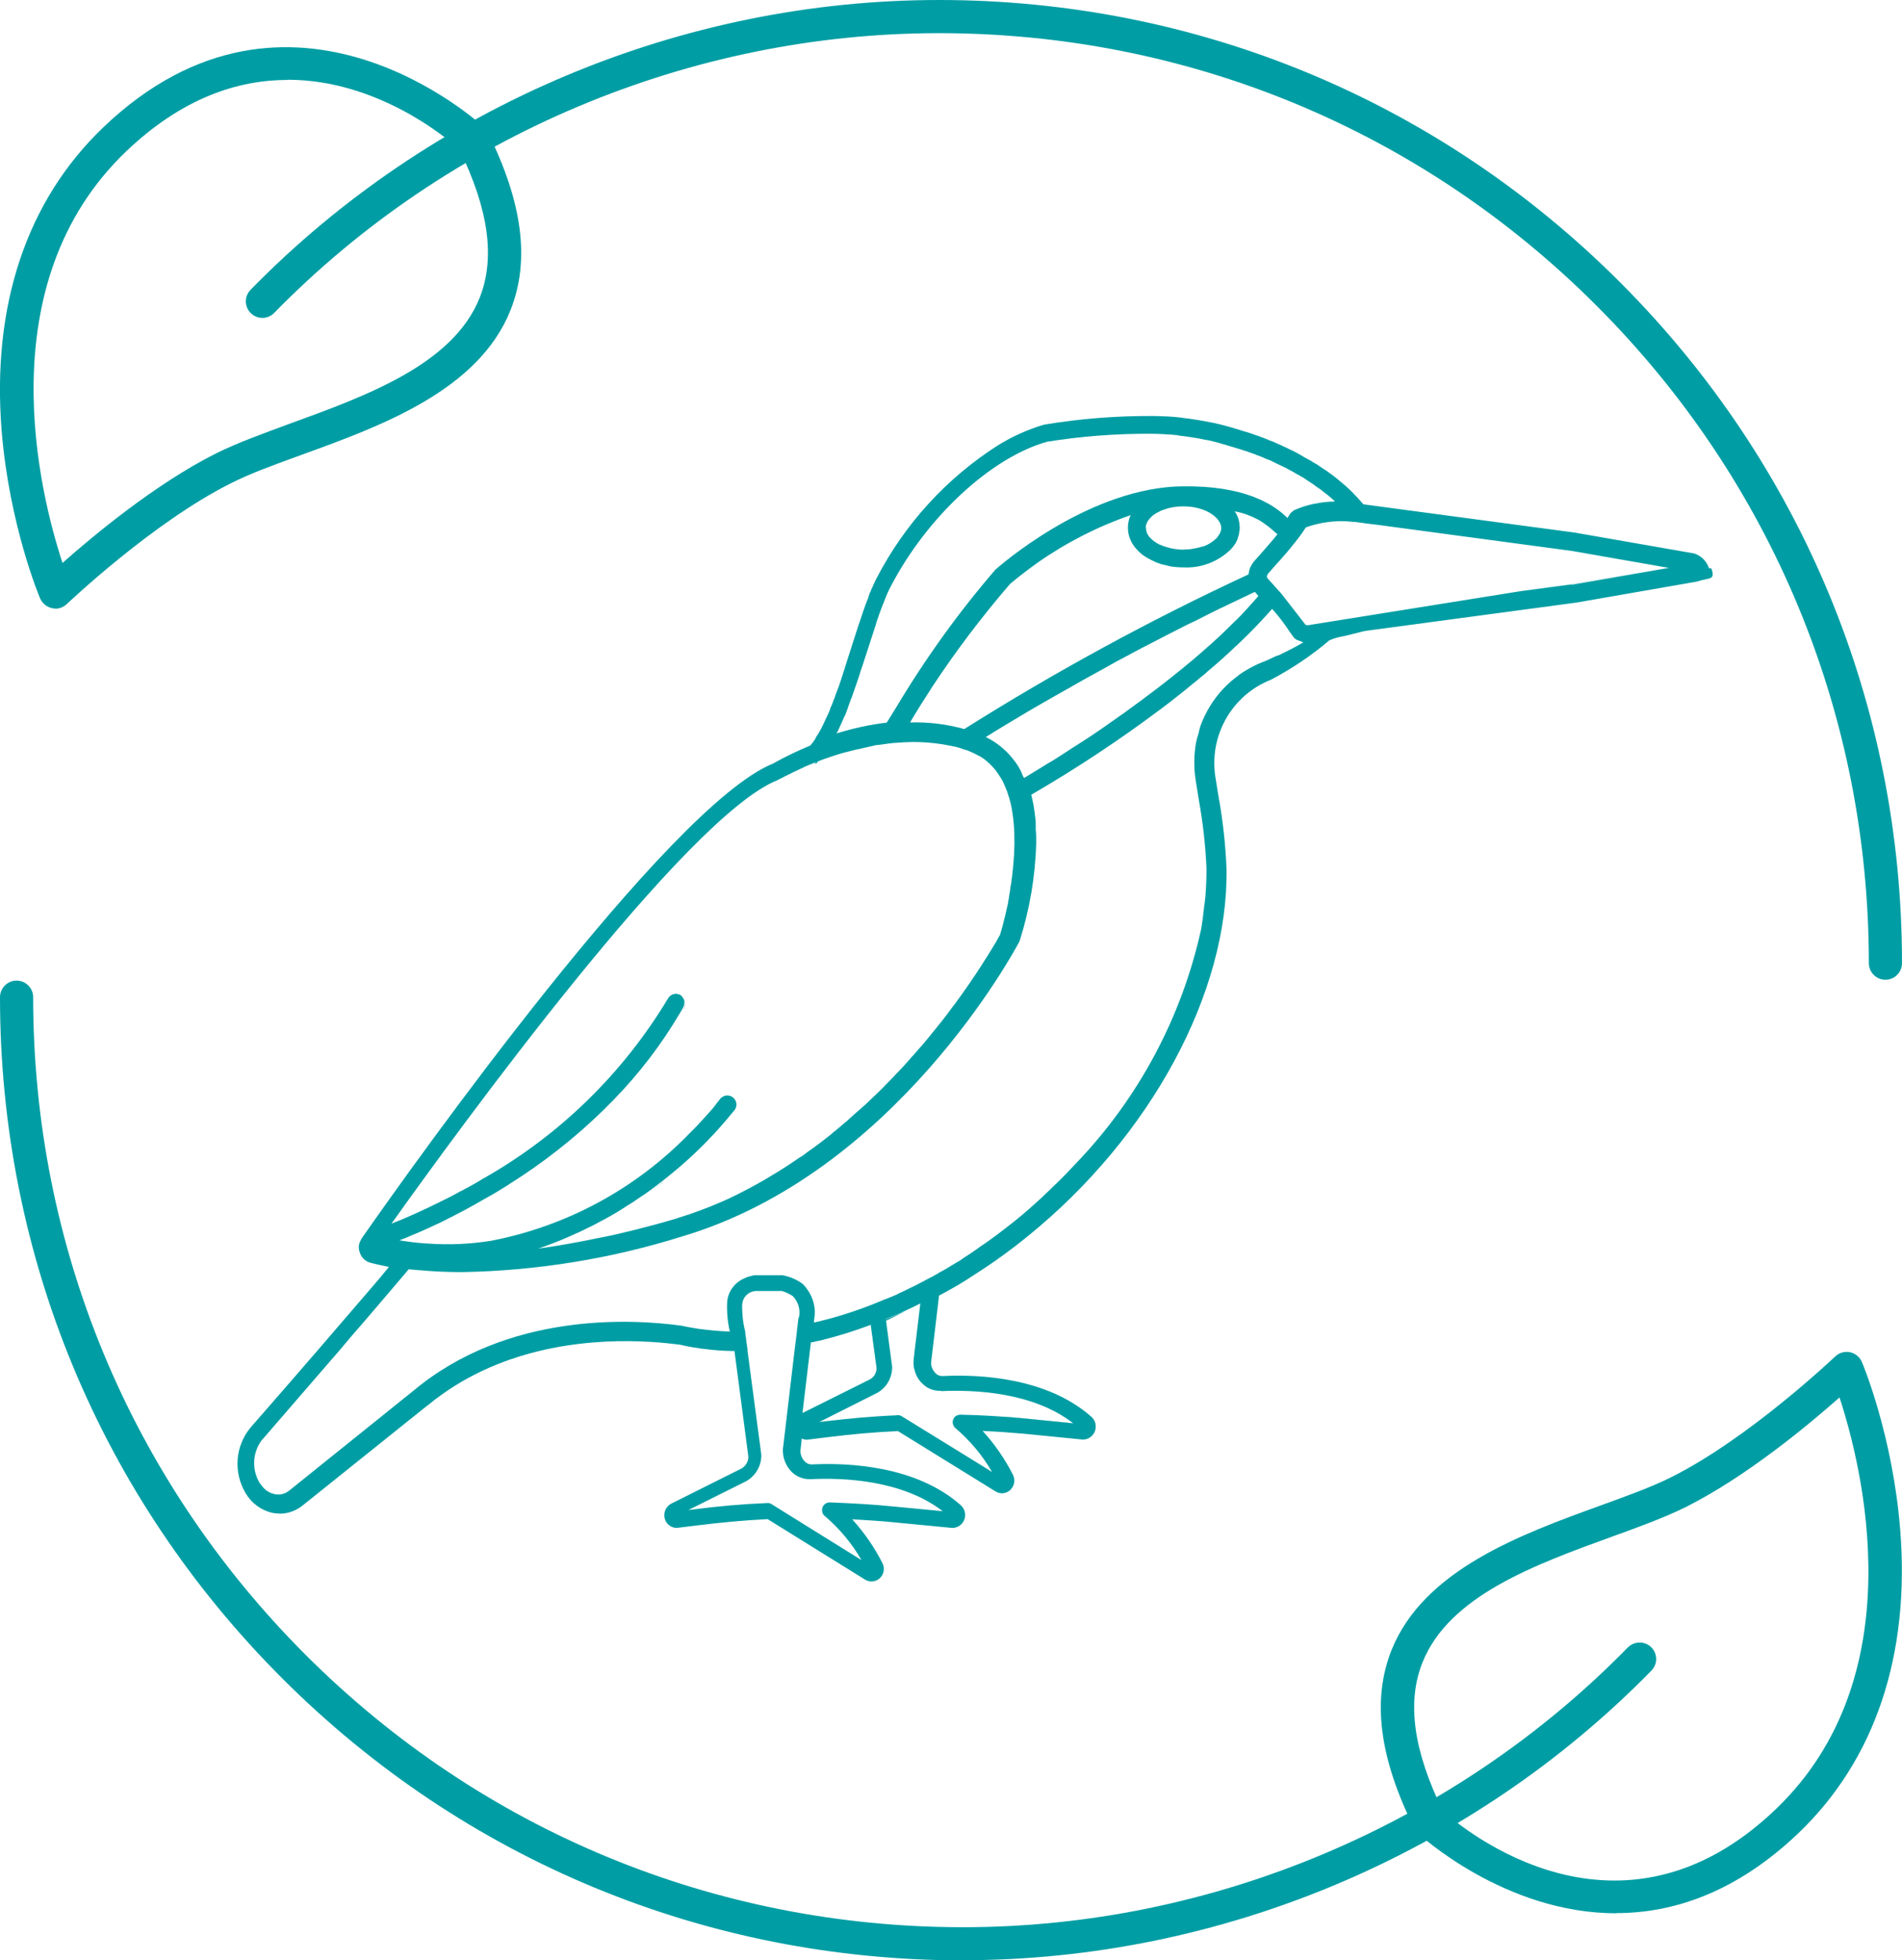 <?xml version="1.0" encoding="UTF-8"?>
<svg xmlns="http://www.w3.org/2000/svg" id="Calque_1" viewBox="0 0 114.72 118.23">
  <defs>
    <style>.cls-1{fill:#009ea4;stroke-width:0px;}</style>
  </defs>
  <g id="Groupe_191">
    <path class="cls-1" d="M113.72,59.09c-.55,0-1-.45-1-1,0-14.98-5.84-29.07-16.43-39.66C85.7,7.83,71.61,2,56.63,2h0c-14.99,0-29.61,6.15-40.09,16.87-.39.4-1.02.4-1.41.02-.4-.39-.4-1.02-.02-1.41C25.97,6.37,41.1,0,56.63,0h0c15.52,0,30.1,6.04,41.07,17.01,10.97,10.97,17.02,25.56,17.02,41.08,0,.55-.45,1-1,1Z"></path>
    <path class="cls-1" d="M3.34,36.7c-.07,0-.14,0-.2-.02-.32-.07-.59-.29-.72-.59-.08-.18-1.86-4.47-2.32-10.1-.61-7.56,1.51-13.89,6.13-18.31,11.31-10.82,22.85-.11,22.97,0,.08.08.15.17.21.28,2.12,4.25,2.57,7.77,1.38,10.75-1.93,4.85-7.83,6.99-12.57,8.71-1.6.58-3.12,1.13-4.28,1.72-4.73,2.36-9.85,7.24-9.91,7.29-.19.18-.44.28-.69.28ZM17.35,4.82c-2.99,0-6.36,1.08-9.74,4.31C-.79,17.16,2.41,29.81,3.77,33.95c1.83-1.62,5.6-4.77,9.27-6.61,1.27-.63,2.84-1.2,4.5-1.81,4.59-1.67,9.79-3.56,11.39-7.57.95-2.39.55-5.32-1.23-8.96-.8-.72-4.97-4.19-10.35-4.19Z"></path>
    <path class="cls-1" d="M58.09,118.23c-15.52,0-30.1-6.04-41.07-17.01C6.04,90.24,0,75.66,0,60.14c0-.55.45-1,1-1s1,.45,1,1c0,14.98,5.84,29.07,16.43,39.66,10.59,10.59,24.68,16.43,39.66,16.43h0c14.99,0,29.61-6.15,40.09-16.87.39-.39,1.02-.4,1.41-.02.4.39.4,1.02.02,1.41-10.86,11.1-25.99,17.47-41.52,17.47h0Z"></path>
    <path class="cls-1" d="M97.48,115.39c-6.75,0-11.88-4.76-11.96-4.83-.08-.08-.15-.17-.21-.28-2.12-4.25-2.57-7.77-1.38-10.76,1.94-4.85,7.83-6.99,12.57-8.71,1.6-.58,3.12-1.13,4.28-1.71,4.73-2.36,9.85-7.24,9.91-7.29.24-.23.57-.32.89-.26.32.07.59.29.72.59.08.18,1.86,4.47,2.31,10.1.61,7.56-1.51,13.89-6.13,18.31-3.79,3.62-7.6,4.83-11.01,4.83ZM87.03,109.22c1.25,1.12,10.65,8.92,20.08-.11,8.4-8.04,5.2-20.69,3.84-24.83-1.83,1.62-5.6,4.77-9.27,6.61-1.27.63-2.83,1.2-4.49,1.8-4.59,1.67-9.79,3.55-11.39,7.57-.96,2.39-.55,5.33,1.23,8.96Z"></path>
    <path id="Tracé_340" class="cls-1" d="M36.61,74.61c-.18.04-.38.07-.56.11.17-.04.36-.07.53-.11h.03Z"></path>
    <path id="Tracé_341" class="cls-1" d="M61.21,52.58s-.01.02,0,.03v-.02h0Z"></path>
    <path id="Tracé_342" class="cls-1" d="M49.29,45.96l.07-.07h0l-.07.07s-.02.02-.03.03c0,0,.02-.02.03-.03"></path>
    <path id="Tracé_343" class="cls-1" d="M61.12,53.26c-.02.11-.04.22-.06.34,0-.03,0-.06,0-.09.02-.08.03-.16.05-.25"></path>
    <path id="Tracé_344" class="cls-1" d="M63.73,71.38c-.13.13-.28.27-.42.4h0c.14-.13.29-.27.42-.4"></path>
    <path id="Tracé_345" class="cls-1" d="M39.83,71.41h0c.07-.04.13-.09.19-.14-.07.04-.13.09-.19.14"></path>
    <path id="Tracé_347" class="cls-1" d="M72.61,54.73c-.02.14-.04.29-.05.43.01-.13.03-.27.04-.41,0,0,0-.01.01-.02"></path>
    <path id="Tracé_348" class="cls-1" d="M15.63,89.5s-.03-.03-.04-.04c.01,0,.01.01.02.01s.01.02.02.03"></path>
    <path id="Tracé_349" class="cls-1" d="M76.41,34.8h-.01s-.01-.04-.01-.06h.01v.02s.01.03.01.04"></path>
    <path id="Tracé_350" class="cls-1" d="M49.73,85.73l-.34.04h.01s.33-.04.33-.04Z"></path>
    <path id="Tracé_351" class="cls-1" d="M57.51,85.57s-.03.04-.03.06c-.03.09-.03.19,0,.29-.03-.09-.03-.19,0-.29.01-.02.02-.04.04-.06"></path>
    <path id="Tracé_352" class="cls-1" d="M64.73,85.85l-3.02-.3c-.17-.02-.36-.03-.54-.05.18.01.37.02.54.04l3.01.3s.01,0,.01.01"></path>
    <path id="Tracé_353" class="cls-1" d="M54.75,78.99c-.44.24-.88.46-1.32.67v-.1c.15-.07.33-.12.49-.19.18-.07.35-.15.52-.24l.15-.06s.1-.05.15-.07"></path>
    <path id="Tracé_354" class="cls-1" d="M56.65,76.75h0s-.02.03-.04.03c.02,0,.03-.02.04-.03"></path>
    <path id="Tracé_355" class="cls-1" d="M45.02,80.89h0l-.03-.26.04.26Z"></path>
    <path id="Tracé_356" class="cls-1" d="M62.44,50.84c0-.27,0-.52-.03-.79,0-.13,0-.27,0-.4.03.39.05.79.04,1.19"></path>
    <path id="Tracé_359" class="cls-1" d="M49.29,45.96s-.02.02-.03.03l-.04.05s.05-.06.08-.09l.07-.07h0l-.07.07Z"></path>
    <path id="Tracé_360" class="cls-1" d="M80.61,30.31s-.04,0-.05.01c-.39,0-.78.05-1.16.13h-.04c.41-.08.83-.13,1.25-.14"></path>
    <path id="Tracé_362" class="cls-1" d="M36.61,74.61c-.18.04-.38.07-.56.11.17-.04.36-.07.53-.11h.03Z"></path>
    <path id="Tracé_363" class="cls-1" d="M53.5,65.44s-.06.07-.09.1c-.17.18-.37.36-.55.54l-.61.58c.43-.41.85-.82,1.26-1.23"></path>
    <path id="Tracé_364" class="cls-1" d="M61.14,53.06c0,.07,0,.13-.02.19-.02.08-.03.16-.05.25.02-.14.05-.29.07-.44"></path>
    <path id="Tracé_365" class="cls-1" d="M61.21,52.52v.06h0s.01-.04,0-.06"></path>
    <path id="Tracé_366" class="cls-1" d="M50.99,67.77h0c-.08.07-.15.13-.22.19.08-.06.15-.13.22-.19"></path>
    <path id="Tracé_367" class="cls-1" d="M48.81,69.48c-.11.08-.22.16-.33.25-.08.05-.16.1-.26.16.21-.13.4-.27.58-.41"></path>
    <path id="Tracé_368" class="cls-1" d="M69.11,31.79v.07s-.01-.02-.01-.03c0-.01,0-.03.01-.04"></path>
    <path id="Tracé_369" class="cls-1" d="M69.32,31.3l-.09.12s0-.02.01-.03c.02-.03.05-.06.08-.09"></path>
    <path id="Tracé_370" class="cls-1" d="M76.86,32.06c-.09-.09-.18-.17-.28-.25.09.07.18.15.27.23v.02Z"></path>
    <path id="Tracé_372" class="cls-1" d="M72.15,41.03c-.1.08-.21.16-.31.26-.31.24-.62.5-.94.75.32-.26.63-.5.94-.76l.31-.24"></path>
    <path id="Tracé_373" class="cls-1" d="M73.63,39.76c-.29.26-.58.51-.88.77-.14.12-.3.25-.45.37.15-.12.31-.24.45-.38.3-.25.59-.5.88-.76"></path>
    <path id="Tracé_374" class="cls-1" d="M74.47,39s0,0-.01,0h0c-.27.26-.54.51-.83.76.29-.26.56-.51.83-.77h.01Z"></path>
    <path id="Tracé_375" class="cls-1" d="M59.12,75.2c-.1.08-.21.16-.33.24-.19.13-.39.27-.6.39.21-.12.4-.26.6-.4.11-.07.21-.14.33-.22"></path>
    <path id="Tracé_376" class="cls-1" d="M73.69,36.62c-.55.27-1.11.54-1.66.82.51-.27,1.03-.52,1.56-.78.03-.02.07-.03.1-.04"></path>
    <path id="Tracé_377" class="cls-1" d="M63.27,45.96c-.52.32-1.03.64-1.52.93h0c.49-.3,1-.61,1.52-.93"></path>
    <path id="Tracé_378" class="cls-1" d="M64.9,70.16c-.38.41-.77.82-1.18,1.22-.13.13-.28.27-.42.39.55-.52,1.09-1.05,1.6-1.61"></path>
    <path id="Tracé_379" class="cls-1" d="M72.68,54.12c-.02.2-.05.41-.07.61,0,0,0,.01-.01.02.03-.22.06-.42.08-.63"></path>
    <path id="Tracé_380" class="cls-1" d="M72.6,54.75c-.01.14-.03.28-.04.41,0,.09-.02.17-.04.26.03-.22.05-.44.08-.67"></path>
    <path id="Tracé_381" class="cls-1" d="M49.67,79.65c-.19.05-.37.1-.56.14h-.07s0,0,0,0l.62-.13Z"></path>
    <path id="Tracé_382" class="cls-1" d="M70.13,34.06s-.05,0-.07,0c-.03,0-.06-.02-.09-.04.05.02.1.03.16.05"></path>
    <path id="Tracé_383" class="cls-1" d="M74.74,31.53c-.04-.25-.13-.49-.28-.7h.01c.15.21.24.45.27.7"></path>
    <path id="Tracé_384" class="cls-1" d="M74.78,31.83c0,.09-.02.18-.04.27.02-.09.03-.18.03-.27v-.07s.01.05.01.07"></path>
    <path id="Tracé_385" class="cls-1" d="M69.06,33.58s-.05-.02-.07-.04c-.15-.1-.29-.22-.41-.36.14.16.3.29.48.4"></path>
    <path id="Tracé_386" class="cls-1" d="M76.82,34.19l-.33.37.32-.37h.01Z"></path>
    <path id="Tracé_387" class="cls-1" d="M76.88,35.36s-.05-.04-.07-.07l-.32-.36.33.36s.04.05.06.07"></path>
    <path id="Tracé_388" class="cls-1" d="M77.19,33.77c-.1.11-.21.24-.32.36l-.02.02s.01,0,.01-.02l.33-.36"></path>
    <path id="Tracé_390" class="cls-1" d="M29.16,71.11h0c-.39.25-.77.46-1.14.65.37-.21.75-.42,1.14-.65"></path>
    <path id="Tracé_391" class="cls-1" d="M50.87,40.18l-.02.06v-.05s.02-.01.02-.01Z"></path>
    <path id="Tracé_392" class="cls-1" d="M45.09,81.45h-.02v-.09s-.07-.46-.07-.46l-.06-.48s-.01-.05-.01-.07h.01l.04.3.03.26.08.55Z"></path>
    <path id="Tracé_395" class="cls-1" d="M79.82,28.3c-.07-.05-.14-.1-.22-.15.05.03.1.07.16.1.02.02.04.03.06.05"></path>
    <path id="Tracé_396" class="cls-1" d="M79.24,27.91h0s-.08-.04-.12-.06c-.01-.01-.02-.01-.02-.02.04.03.09.06.14.08"></path>
    <path id="Tracé_397" class="cls-1" d="M75.7,26.22c-.07-.03-.14-.04-.17-.06.06.02.12.04.17.06"></path>
    <path id="Tracé_398" class="cls-1" d="M76.46,26.52l-.21-.09c.06.03.12.05.18.07.01.01.02.01.03.02"></path>
    <path id="Tracé_399" class="cls-1" d="M41.85,91.05l-.35.04h0s.34-.04.34-.04Z"></path>
    <path id="Tracé_400" class="cls-1" d="M69.13,31.68s0,.01-.01.01h0s.01-.01.01-.01Z"></path>
    <path id="Tracé_404" class="cls-1" d="M49.15,45.96h0c-.09.04-.18.08-.27.11.08-.04.17-.07.27-.11"></path>
    <path id="Tracé_405" class="cls-1" d="M49.04,46.08h0,0s.1-.02.14-.04c-.04.02-.09.03-.14.04"></path>
    <path id="Tracé_406" class="cls-1" d="M49.26,45.99s-.03.03-.04.05l-.02.02s-.01,0-.01,0h0s.04-.06.07-.08"></path>
    <path id="Tracé_407" class="cls-1" d="M49.66,45.76h0c-.05.03-.09.05-.14.07.05-.03.09-.05.14-.07"></path>
    <path id="Tracé_408" class="cls-1" d="M50.87,40.18l-.02.06v-.05s.02-.01.02-.01Z"></path>
    <path id="Tracé_409" class="cls-1" d="M76.46,26.52l-.21-.09c.06.03.12.05.18.07.01.01.02.01.03.02"></path>
    <path id="Tracé_410" class="cls-1" d="M79.82,28.3c-.07-.05-.14-.1-.22-.15.05.03.1.07.16.1.02.02.04.03.06.05"></path>
    <path id="Tracé_412" class="cls-1" d="M76.43,34.84h0s-.01,0-.01,0v-.02s0,.01.01.02"></path>
    <path id="Tracé_413" class="cls-1" d="M100.64,34.23l-5.85,1.02-3.18.42.33-.05,2.84-.38,5.86-1.01Z"></path>
    <path id="Tracé_414" class="cls-1" d="M76.39,34.74s0,.04.01.05v-.04h-.01Z"></path>
    <path id="Tracé_415" class="cls-1" d="M103.08,34.27c-.14-.42-.47-.75-.89-.89l-7.21-1.26-12.71-1.7s-.02,0-.03-.01h-.01s-.06-.07-.09-.1c-.14-.17-.29-.33-.44-.48l-.22-.23c-.21-.2-.43-.4-.65-.57h-.01s-.02-.03-.02-.03l-.33-.27c-.15-.1-.31-.23-.47-.34-.05-.03-.1-.07-.16-.1-.07-.05-.14-.1-.22-.15-.01-.01-.02-.01-.02-.02s-.02,0-.02-.01c-.07-.05-.14-.09-.21-.14-.03,0-.05-.02-.07-.04h-.01s-.01,0-.02-.01c-.04-.03-.08-.05-.12-.07-.01-.01-.02-.01-.02-.02-.08-.04-.16-.09-.25-.14-.12-.07-.27-.14-.4-.23-.01,0-.01-.01-.02-.01-.03-.02-.06-.03-.09-.05s-.09-.05-.14-.08l-.04-.02s-.03-.02-.05-.03c0,0-.01,0-.02-.01,0,0-.02-.01-.03-.01-.03-.02-.06-.04-.09-.05-.06-.03-.12-.06-.18-.08-.13-.07-.26-.14-.4-.19,0-.01-.01-.01-.02-.01-.04-.03-.09-.05-.13-.07l-.22-.09-.11-.05-.1-.05c-.1-.04-.21-.08-.32-.12l-.21-.09c-.06-.02-.12-.05-.18-.07-.02-.01-.05-.02-.07-.02h-.01c-.09-.05-.19-.08-.29-.11-.07-.03-.14-.04-.17-.06-.1-.04-.29-.1-.46-.15h-.01c-.62-.2-1.26-.39-1.9-.53l-.8-.15s-.04,0-.05-.01c-.03,0-.05-.01-.08-.01l-.07-.02h-.06c-.12-.03-.26-.04-.39-.06-.02,0-.04,0-.05-.01-.12-.01-.24-.03-.35-.04-.03-.01-.06-.01-.09-.02h-.02c-.26-.03-.52-.06-.8-.07-.08,0-.16-.01-.24-.01-.21-.01-.45-.02-.7-.02-2.19-.01-4.38.16-6.54.52-.98.29-1.92.71-2.79,1.25-3.1,1.98-5.63,4.75-7.32,8.02-.09.17-.17.34-.24.51-.04.09-.08.17-.11.25,0,.02,0,.03-.02.04,0,.02-.02.05-.03.07-.03.08-.06.15-.09.24v.02s0,.02,0,.02l-.02.05c-.03.08-.06.15-.09.22-.01.02-.02.04-.02.06,0,.02-.02.05-.03.07l-.03.08c-.02.06-.04.12-.06.18,0,.01,0,.03-.02.05-.03.07-.05.15-.08.24-.04.1-.07.2-.1.3,0,.01-.01.02-.01.03,0,.03-.02.05-.03.08l-.05.16-.04.1-.12.37-.43,1.34-.16.5c-.03.1-.07.22-.11.35h0s-.02.07-.02.07c-.04.12-.08.24-.12.36t0,.02c-.04.11-.08.22-.11.33-.08.24-.16.49-.26.73l-.06.15c-.04.14-.09.28-.15.41-.05.16-.12.31-.19.46,0,.01,0,.03,0,.04,0,.02-.02.05-.03.07-.01.04-.04.08-.05.12-.07.14-.13.3-.21.45-.01.03-.02.06-.04.08,0,.01,0,.02-.01.03-.03.06-.05.12-.08.17-.06.11-.1.19-.15.3-.08.14-.16.29-.26.43l-.02.02s0,0,0,.02-.01.02-.02.03,0,.01,0,.02c-.07.11-.14.22-.22.32-.02.01-.03.03-.04.05-.03.02-.05.05-.07.08h0s-.01,0-.01,0c-.77.32-1.52.68-2.25,1.09-6.3,2.55-21.75,24.26-24.78,28.61-.03.05-.06.1-.08.15-.13.23-.14.5-.04.74h0c.1.3.34.52.64.6.26.07.63.15,1.11.25l-.61.74c-2.27,2.65-4.87,5.67-7.74,8.95-.92,1.11-1.04,2.68-.31,3.93.36.62.96,1.07,1.67,1.22.14.02.28.03.41.04.5,0,.98-.18,1.37-.49l7.5-6.01s.04-.02.06-.04c.26-.22.54-.43.82-.63,4.28-3.07,9.4-3.38,12.58-3.19.71.04,1.33.11,1.81.17.37.09.75.16,1.13.21.05.01.11.02.16.03.04,0,.09.01.13.01.57.08,1.14.12,1.71.13h.15l.05.37.79,6.01c0,.29-.16.56-.42.71l-4.22,2.11c-.26.13-.43.4-.43.69,0,.07,0,.13.02.19.07.34.38.59.73.59l1.31-.16c1.37-.17,2.77-.3,4.17-.37l5.88,3.65c.12.07.25.11.39.11.18,0,.36-.07.49-.19.25-.23.32-.58.18-.89-.49-.97-1.11-1.87-1.84-2.67.86.05,1.69.1,2.49.18l3.53.34h.02c.32,0,.6-.19.72-.49.12-.31.04-.66-.21-.88-2.68-2.38-6.77-2.57-8.97-2.46-.16.01-.32-.05-.43-.17-.18-.17-.27-.41-.27-.65l.08-.74c.1.05.21.07.32.07l1.31-.16c1.38-.17,2.78-.3,4.17-.36l5.89,3.64c.11.07.24.11.38.11.42,0,.75-.35.75-.77,0-.11-.03-.22-.07-.32-.49-.97-1.11-1.87-1.84-2.67.86.04,1.69.1,2.5.17l3.53.35h.02c.43,0,.78-.36.77-.8,0-.22-.1-.43-.26-.57-2.68-2.38-6.77-2.57-8.97-2.46-.16.01-.32-.05-.43-.17-.17-.17-.27-.4-.27-.64l.48-4.04c.32-.17.63-.34.94-.52.21-.12.41-.24.6-.36.12-.07.24-.15.37-.24.08-.04.15-.09.22-.14,1.12-.71,2.2-1.49,3.23-2.33,7.41-6,12.1-14.7,11.98-22.15-.06-1.46-.22-2.91-.48-4.35-.06-.39-.13-.78-.19-1.17-.4-2.51.99-4.96,3.36-5.89,1.25-.66,2.43-1.45,3.51-2.37.29-.13.6-.21.91-.26,1.34-.32.89-.24,1.34-.32l12.67-1.7,7.23-1.26c.76-.26,1.16-.05.89-.8M50.41,44.33s.04-.09.07-.13c.05-.1.11-.22.16-.34.09-.19.19-.42.29-.65.01,0,.01-.02.02-.04.01-.02.02-.03.03-.05.05-.12.11-.29.17-.45,0,0,.01-.02.01-.03,0,0,0-.02,0-.03.05-.12.1-.24.14-.38l.06-.14c.17-.49.35-.98.51-1.48l.02-.09c.04-.1.07-.2.11-.31l.81-2.49c.04-.14.08-.28.13-.41.05-.16.1-.3.15-.43l.03-.08c.05-.12.09-.24.13-.34l.04-.09c.07-.18.13-.35.2-.51s.15-.34.24-.5c2.18-4.19,6.06-7.78,9.43-8.72,2.06-.33,4.15-.49,6.24-.48.24,0,.44.01.68.02.06,0,.12,0,.18.01.28.01.52.03.78.06.01,0,.02.01.03.01h.01s.02,0,.03.01c.29.03.58.07.87.12.26.04.49.08.74.14h.02s.1.02.14.02c.44.1.91.24,1.41.39.01,0,.03.01.04.01.09.03.18.06.29.09.04.01.07.02.1.03.12.04.22.07.32.1.02.02.05.02.08.03,0,0,.01,0,.01,0h0s.02,0,.02,0c.01,0,.03.01.04.01l.06.03s.03,0,.04.02c.03,0,.06.02.09.03.06.01.12.04.17.06l.07.02c.06.02.12.04.17.07l.17.06c.11.04.22.09.33.14l.25.1h.01l.16.07s.05.03.07.04c.03,0,.06.02.08.04.06.03.13.06.19.09l.36.17s.01,0,.02.01c.01,0,.01.01.02.01s.01.01.02.01.03.01.05.02c.11.07.24.13.35.19.11.06.22.12.33.19.07.04.15.08.22.12.01,0,.01.01.01.01.06.03.12.06.17.09s.13.09.19.13c.04.03.08.05.12.08.05.03.09.06.13.09.08.04.15.09.21.14.07.05.13.09.19.14.02.01.03.02.05.03.07.05.14.09.2.14.08.07.16.13.24.19.03.02.05.04.07.06l.07.04s.03.03.05.05c.13.11.26.21.39.35-.02,0-.04,0-.05.01-.39,0-.78.05-1.16.13h-.04s-.02.01-.03.01c-.02,0-.03,0-.05.01-.37.08-.74.2-1.08.35-.01,0-.03,0-.04.01-.03.02-.05.05-.08.07-.05.03-.09.07-.13.11h-.01s-.19.3-.19.3c-.85-.86-2.64-1.97-6.34-1.91h-.01c-.08,0-.19.01-.34.01h-.05c-5.53.29-10.66,4.83-10.87,5.01-2.24,2.6-4.25,5.4-6.01,8.35-.1.15-.19.32-.29.47,0,.02-.03.04-.04.06-.07.11-.14.24-.22.35h0c-1.07.13-2.12.36-3.14.69h0ZM61.73,46.87c-.02-.05-.05-.11-.07-.16t-.01-.02h0c-.02-.07-.05-.13-.08-.19h0s-.03-.06-.04-.08c-.05-.1-.11-.2-.17-.29-.16-.24-.34-.46-.53-.67-.39-.41-.86-.76-1.37-1.01.78-.49,1.58-.96,2.36-1.43.06-.03.11-.07.17-.1s.1-.06.15-.09c.31-.17.61-.36.92-.53s.65-.38.97-.55c.92-.53,1.85-1.05,2.79-1.56.06-.03.11-.07.17-.1.28-.15.55-.31.83-.45.05-.03.1-.05.15-.08.03,0,.05-.03.08-.04.22-.12.45-.25.69-.37.11-.06.22-.12.35-.18.82-.43,1.64-.85,2.45-1.26.09-.04.17-.09.27-.13.08-.04.16-.08.24-.11.51-.27,1.03-.52,1.55-.78.03-.02.07-.03.1-.04.01-.01.02-.02.03-.02l1.93-.92s.02-.01.03-.01l.21.24s-.03.04-.05.06c-.03.04-.07.08-.1.12-.21.24-.42.47-.64.71,0,0-.01,0-.02.02-.03.04-.07.08-.11.12-.03.03-.06.06-.08.09l-.15.15c-.05.05-.1.1-.15.15-.1.09-.2.19-.31.3,0,0,0,.01-.01.01h0c-.51.51-1.05,1.02-1.65,1.53-.01.02-.03.03-.05.05-.84.74-1.74,1.46-2.68,2.19-.69.53-1.41,1.06-2.13,1.58-.18.12-.36.25-.54.38-.54.38-1.08.76-1.63,1.12-.3.19-.57.37-.86.55-.38.25-.76.5-1.13.73-.11.07-.2.13-.32.19-.52.32-1.03.64-1.52.93h0s0-.02,0-.02M75.67,33.82c-.1.11-.18.24-.25.38-.06.14-.1.29-.11.44-5.91,2.74-11.64,5.86-17.15,9.33h0c-1.06-.3-2.17-.43-3.27-.4.44-.74.89-1.46,1.36-2.18,1.42-2.15,2.98-4.21,4.67-6.17.53-.45,1.1-.88,1.67-1.29,1.73-1.21,3.61-2.17,5.6-2.86-.01.02-.01.04-.02.06-.02.05-.04.11-.06.16s-.03.11-.04.17c-.03.12-.04.24-.04.36,0,.51.21.99.57,1.35.14.16.3.29.48.4.05.04.11.07.16.1.14.08.29.15.44.22.07.03.14.06.21.08l.09.03c.05.02.1.03.16.05.08.02.16.04.26.06.07.02.13.03.2.05.26.04.53.06.8.06,1.04.05,2.05-.34,2.8-1.05.12-.12.23-.26.32-.4.04-.07.08-.15.11-.22l.03-.12s.02-.03.02-.05c0-.02.01-.03.01-.05.01-.01.02-.03.02-.05,0-.02,0-.04.02-.05,0-.04.01-.09.01-.13.02-.09.03-.18.03-.27v-.07s0-.06-.01-.08c0-.05,0-.1-.01-.14-.04-.25-.13-.49-.28-.7h.01c.49.09.95.26,1.39.49.2.11.39.24.57.38.01.01.02.02.03.02.04.03.08.06.11.09.09.07.18.15.27.22v.02s.05.03.07.05c.04.04.09.07.13.11-.33.42-.7.82-1.05,1.23l-.33.37ZM69.1,31.75l.02-.02v-.05h.01v-.02s.01-.07.04-.1c0-.01,0-.02.01-.03,0-.03.02-.06.04-.08,0-.01.01-.01.01-.02,0-.01,0-.02.01-.03.02-.03.05-.06.08-.09.04-.05.08-.1.13-.14.04-.04.08-.08.12-.11.07-.05.15-.1.24-.15.05-.02.1-.05.15-.08.12-.05.24-.1.36-.13.05-.02.1-.03.15-.05.15-.04.31-.07.47-.08,0,0,.02-.01.03-.01h.03s.02-.01.04-.01c.12,0,.24-.01.34-.01h.04c1.32.01,2.24.7,2.24,1.31,0,.1-.03.2-.07.29-.01.02-.02.04-.03.06-.05.09-.11.16-.17.24,0,.02-.02.03-.04.04-.22.21-.49.38-.78.48h-.02s-.01,0-.02,0c-.16.05-.32.09-.49.12-.19.04-.39.06-.58.06-.02,0-.03,0-.04.01h-.06c-.24,0-.47-.03-.71-.08-.03,0-.06,0-.09-.02-.2-.05-.4-.11-.59-.2h-.01s-.02,0-.02,0c-.02-.01-.04-.02-.06-.04h-.01c-.07-.04-.14-.08-.2-.13h-.01s-.09-.06-.13-.1c-.02,0-.03-.03-.04-.04s-.03,0-.03-.02c-.04-.04-.08-.08-.11-.12-.01,0-.01,0-.02,0h0c-.03-.05-.06-.1-.09-.14,0,0-.01,0-.01-.02,0,0,0-.01-.01-.02,0,0,0,0-.01,0h0s-.03-.06-.03-.09c-.01-.01-.02-.03-.02-.05,0,0-.01,0-.01-.02v-.02s-.01-.03-.01-.04c0-.02-.01-.03-.01-.04s-.01-.02,0-.03c0,0-.01-.02-.01-.03,0-.01,0-.03.01-.04h0s0-.02-.01-.03M23.56,73.87c4.11-5.77,17.85-24.66,23.34-26.82.02,0,.05-.03.07-.04s.05-.03.13-.07c0,0,.02,0,.03,0,.03-.02.05-.04.08-.05.08-.04.2-.11.34-.17.05-.03.1-.05.15-.07.03-.02.06-.04.09-.05.09-.05.18-.09.28-.13l.16-.08c.06-.03.12-.06.19-.09.04-.01.07-.03.1-.05.03-.02.07-.04.11-.05.07-.03.15-.06.22-.09h.01c.08-.04.17-.07.27-.11.06-.03.13-.06.2-.08l.31-.12h0c.45-.16.91-.31,1.38-.44t.02,0c.22-.06.45-.11.67-.17,0,0,.03,0,.04,0,.38-.09.76-.18,1.13-.26.02,0,.05,0,.07,0h.02c.11-.02.24-.03.36-.05l.21-.03h0c.22-.03.43-.05.64-.06.31-.02.61-.04.92-.04.59,0,1.18.05,1.76.14.24.04.48.09.72.14h.01s0,0,0,0h0c.22.05.43.12.65.2.05,0,.1.03.14.04h0s.08.03.11.05c.06.02.11.04.16.07.04.01.08.03.11.05.1.05.19.1.29.15,0,0,0,0,.02,0,.04.02.08.05.12.08,0,0,0,0,0,0,.02.01.03.01.04.02s.03.02.05.03l.12.09h0s.05.05.08.07h0s.01,0,.01,0c.08.07.15.14.24.22.12.12.23.24.33.37h.01s0,.01,0,.02c.04.05.08.1.11.15.02.02.03.04.04.06.02,0,.02.02.02.03.08.11.15.23.22.35.06.12.12.25.17.38.08.17.15.36.2.54.06.17.1.36.15.54.08.4.14.81.17,1.23.02.22.03.43.03.63.02.68-.02,1.37-.09,2.04,0,.03,0,.06-.02.09v.06s-.01.02,0,.03c-.01.15-.03.3-.06.45,0,.07,0,.13-.02.19-.02.11-.04.22-.06.34,0,.02,0,.04,0,.06-.02.13-.05.27-.07.4,0,.02,0,.04,0,.06,0,.05-.02.09-.03.13,0,.03,0,.06-.02.09,0,.03,0,.05,0,.07-.02.09-.03.17-.05.24,0,.02-.01.05-.02.07-.04.17-.07.34-.11.49,0,.05-.03.1-.04.15-.05.22-.1.41-.14.56-.06.22-.11.38-.13.45-.02.03-.05.09-.09.16s-.1.17-.16.29c-.4.67-1.22,2.01-2.42,3.65-.05.07-.11.15-.17.22-.19.27-.4.53-.6.8l-.37.46c-.16.2-.34.42-.51.63-.15.18-.31.37-.46.55-.02,0-.03.03-.05.05l-.41.47-.06.06c-.17.2-.35.4-.53.6l-.03.03c-.13.14-.28.3-.42.44-.03.03-.06.06-.08.09-.17.18-.34.36-.52.53-.03.04-.06.07-.09.1-.17.18-.37.36-.55.54l-.61.58c-.22.19-.42.38-.65.57-.09.09-.19.17-.3.27-.1.1-.2.19-.31.27h0c-.08.07-.15.13-.22.19-.1.09-.21.17-.31.26-.03.03-.07.05-.1.08-.04.02-.07.05-.1.08t0,.01s-.07.05-.1.08l-.55.43c-.26.19-.51.39-.78.57-.11.08-.22.16-.33.25-.08.05-.16.1-.26.16-.49.34-1.01.68-1.53.99-.17.1-.36.21-.53.32-.7.4-1.41.78-2.15,1.13-1.05.48-2.14.89-3.25,1.23-.83.25-1.66.47-2.5.68-.37.09-.73.17-1.09.26-.17.04-.35.08-.52.11-.01,0-.03,0-.04.01-.18.04-.38.07-.56.11-.02,0-.04.01-.06.01-.27.06-.52.11-.79.16-.89.17-1.79.33-2.69.45t.02-.01c.28-.09.56-.19.83-.3.57-.21,1.12-.46,1.67-.71.28-.13.54-.27.82-.4.47-.25.93-.49,1.38-.76.24-.14.46-.29.69-.44.22-.12.43-.27.63-.41.27-.17.52-.35.77-.53.17-.13.34-.26.51-.39.06-.05.13-.1.19-.14.04-.04.08-.07.12-.1.31-.25.61-.49.91-.75,1.14-.98,2.2-2.07,3.15-3.24l.15-.18c.18-.24.13-.58-.11-.76,0,0,0,0,0,0,0-.01-.01-.01-.01-.01-.17-.12-.39-.14-.57-.04-.04.02-.08.04-.11.07-.03.02-.06.05-.08.08,0,.01-.02.03-.03.04-.02.04-.05.07-.08.1-.05.07-.1.13-.15.19,0,0,0,.01,0,.01h0c-.16.21-.41.5-.73.84h0c-.25.28-.52.57-.84.88-3.23,3.34-7.41,5.61-11.98,6.49-1.25.2-2.51.26-3.77.17-.21-.01-.44-.03-.67-.05s-.42-.05-.64-.08c-.15-.02-.3-.04-.45-.07.26-.09.51-.19.76-.31h.01c.35-.14.73-.31,1.12-.49.19-.09.39-.18.58-.27.19-.1.39-.19.59-.3h.01c.13-.07.27-.14.4-.21s.27-.14.41-.21c.2-.11.41-.22.62-.34.32-.18.64-.37.97-.55s.67-.4,1.01-.61c.3-.19.6-.39.91-.59,2-1.33,3.85-2.86,5.52-4.58,1.56-1.6,2.92-3.38,4.05-5.31.06-.1.12-.2.17-.31.04-.08.06-.17.06-.26,0-.06,0-.11-.02-.16-.01-.02-.02-.03-.03-.05,0-.03-.02-.05-.04-.07-.04-.08-.11-.15-.18-.19t0,0s-.07-.02-.11-.03h0s-.05-.02-.08-.02c-.21-.02-.41.08-.52.26-2.71,4.52-6.54,8.26-11.12,10.86h-.01c-.39.25-.77.46-1.14.65-.08.05-.15.09-.24.13h-.01c-.44.25-.85.46-1.26.65t-.01.01c-.89.44-1.69.8-2.35,1.08-.21.08-.42.16-.6.24h0ZM48.16,79.47l-.06.51-.06.54-.06.48-.06.48-.7,5.93c-.02.51.18,1.01.54,1.37.3.29.7.44,1.12.43,1.96-.1,5.53.04,7.98,1.93l-3.03-.29c-1.2-.12-2.47-.19-3.78-.24h-.01c-.26,0-.46.21-.46.47,0,.15.07.29.19.37.87.75,1.62,1.64,2.19,2.64l-5.43-3.38c-.08-.05-.17-.07-.27-.06-1.47.06-2.96.19-4.4.38l-.35.04h.01s3.47-1.73,3.47-1.73c.58-.32.94-.93.93-1.6l-.79-5.95-.05-.37v-.09s-.07-.46-.07-.46l-.06-.48s-.01-.05,0-.07c0-.04-.02-.1-.04-.17-.08-.36-.13-.73-.14-1.1,0-.13-.02-.27,0-.4.03-.4.34-.73.74-.78.02,0,.05,0,.07-.01h1.58c.23.07.45.17.65.3.34.34.48.83.38,1.3M48.4,85.23l.47-3.94.04-.33s.04-.01.06-.01c.07,0,.13-.02.19-.04l.38-.08c1.01-.25,2-.56,2.98-.93l.02.17.33,2.44c0,.29-.16.56-.42.69l-4.05,2.02ZM56.76,83.9c1.95-.09,5.52.04,7.96,1.93t.01.01l-3.02-.3c-.17-.02-.36-.03-.54-.05-.06-.01-.12-.01-.19-.02-.05,0-.09-.01-.14-.01-.12-.01-.26-.01-.38-.02l-.4-.03h-.02c-.32-.02-.62-.04-.95-.05-.05,0-.1-.01-.14-.01l-1.01-.03h-.02c-.07,0-.14.02-.21.05-.04.01-.07.03-.09.06-.03.02-.05.05-.07.07,0,.02-.03.04-.03.06-.02.02-.03.04-.03.06-.07.19,0,.4.15.52.88.75,1.62,1.64,2.2,2.64l-.46-.29-1.07-.66-3.91-2.41s0-.01-.02-.01c-.06-.04-.13-.06-.2-.06h-.03s-.09.01-.13.01c-.72.03-1.43.08-2.15.14-.16.02-.34.03-.51.05s-.35.03-.52.05l-1.08.12-.34.04h0s3.46-1.74,3.46-1.74c.58-.31.94-.92.93-1.59l-.37-2.79v-.1c.15-.07.33-.12.49-.19s.35-.14.52-.24l.15-.06s.1-.05.15-.07c.07-.04.14-.07.22-.1.18-.09.36-.18.54-.27l-.34,2.83-.07.64v.04s0,.04,0,.06c0,.09,0,.18.02.28,0,.04.02.08.03.12.02.08.04.16.07.24.09.24.23.46.42.63.29.3.7.45,1.12.43M77.04,39.55s-.02,0-.03,0c-.14.06-.29.13-.43.2s-.3.13-.45.19c-.36.14-.7.32-1.03.52-.03.02-.07.04-.1.06-.01,0-.02.02-.03.02-.19.12-.37.27-.55.41-.03.02-.06.05-.1.08-.2.17-.38.34-.56.53-.58.63-1.04,1.37-1.34,2.18-.05.16-.1.32-.13.49-.06.18-.11.37-.15.55-.13.74-.14,1.49-.03,2.23.06.39.13.79.19,1.19.25,1.38.41,2.78.47,4.18h0c0,.58-.02,1.15-.07,1.72-.02.2-.05.41-.07.61-.02.14-.04.29-.05.43,0,.09-.02.17-.04.26,0,.06,0,.11-.02.16-.02.17-.05.34-.08.51-1.17,5.29-3.77,10.16-7.52,14.07-.38.41-.77.82-1.18,1.22-.13.13-.28.27-.42.4s-.27.25-.4.38h0s-.03.02-.04.04c-.54.5-1.1,1-1.69,1.47-.39.31-.78.61-1.18.91-.29.21-.57.42-.87.61-.1.08-.21.16-.33.24-.19.13-.39.27-.59.39-.12.09-.26.17-.38.26l-.08.04-.13.08c-.32.19-.63.39-.96.56,0,.01-.02.02-.04.02-.06.05-.13.09-.2.12-.06.03-.11.07-.17.1-.09.05-.18.09-.28.14-.14.08-.3.16-.45.24-.22.12-.46.24-.7.35-.16.09-.35.17-.52.25-.04.02-.09.04-.13.06-.01,0-.01.01-.02.01,0,0,0,0,0,.01h0c-.06.02-.11.05-.18.08-.05.02-.11.05-.17.07-.17.08-.36.14-.53.21-1.15.49-2.34.9-3.55,1.21h-.01c-.19.05-.37.1-.56.14h-.07s0-.01,0-.01l.02-.2c.11-.61-.04-1.24-.4-1.75-.09-.13-.19-.26-.31-.37-.36-.26-.77-.43-1.2-.51h-1.7c-.06,0-.12.02-.17.04-.15.03-.29.07-.42.14-.58.24-.99.78-1.05,1.4-.03.61.02,1.22.16,1.81h-.14c-.46-.02-.94-.06-1.43-.12-.02,0-.05-.01-.07-.01-.13-.01-.26-.03-.38-.05-.33-.05-.63-.11-.91-.17-3-.41-10.48-.83-16.16,3.93l-1.05.84-.58.47-5.86,4.71c-.25.2-.57.28-.88.21-.07-.02-.13-.04-.2-.06-.02-.01-.05-.02-.07-.03-.06-.03-.11-.06-.16-.09l-.09-.06s-.02,0-.02-.02c0-.01,0-.02-.02-.02-.05-.04-.1-.09-.14-.14-.05-.06-.09-.11-.13-.17l-.03-.03h0s-.03-.04-.04-.05c-.12-.21-.21-.43-.27-.67-.16-.7,0-1.42.45-1.98h.01s4.09-4.73,4.09-4.73c.33-.37.65-.75.95-1.11s.62-.73.93-1.08c.6-.71,1.2-1.39,1.76-2.06l1.07-1.26c.19.02.39.03.58.05.88.08,1.75.12,2.63.12,4.51-.08,8.98-.8,13.28-2.15,12.83-3.81,20.02-17.18,20.32-17.74.02-.03.03-.05.04-.08.61-1.92.95-3.92,1-5.93,0-.27,0-.52-.03-.79,0-.13,0-.27,0-.4,0-.01,0-.03,0-.04-.03-.37-.08-.73-.14-1.09,0,0-.01-.02-.01-.03-.04-.18-.07-.37-.12-.54,2.71-1.57,5.32-3.3,7.83-5.18.33-.24.64-.49.96-.74s.63-.5.94-.76l.31-.25c.05-.04.1-.09.15-.13.15-.12.31-.24.45-.38.3-.25.59-.5.88-.76s.56-.51.83-.77h.01c.27-.26.52-.5.78-.76.5-.5.96-.99,1.39-1.48.38.42.72.87,1.03,1.34l.25.35c.06.08.14.15.24.19.12.05.24.09.36.14-.48.29-.97.53-1.47.77M94.79,35.25l-3.18.42-12.61,2.02-.1.02-.15-.02-1.42-1.83c-.04-.05-.08-.09-.11-.13s-.05-.05-.07-.08h-.01c-.06-.07-.12-.15-.19-.22-.02-.02-.04-.04-.05-.06-.03-.02-.05-.04-.07-.07l-.32-.36s-.05-.04-.06-.07h-.01v-.03s0-.01-.01-.02h-.01s-.01-.04-.01-.06h.01c0-.06.04-.14.09-.19l.32-.37h.01s.01-.02.02-.03c0,0,0-.01.01-.01h0s.01,0,.01-.02l.33-.36c.29-.32.57-.65.84-1,.04-.04.08-.08.11-.13t.01-.02s.04-.05.06-.08c0,0,0,0,.01,0h0l.25-.34c.04-.06.08-.11.12-.17l.15-.23c.68-.25,1.4-.37,2.13-.38.26,0,.52.02.78.05t-.01-.01h.01l.45.06h.04s.1.02.1.02l.12.02.28.03.14.02.27.03,11.76,1.58,5.83,1.02-5.85,1.02Z"></path>
    <path id="Tracé_416" class="cls-1" d="M48.88,46.08c-.08.04-.15.07-.22.1-.04.02-.07.03-.11.04.03-.02.07-.04.11-.05.07-.03.15-.06.22-.09"></path>
    <path id="Tracé_417" class="cls-1" d="M49.66,45.76s-.1.04-.14.07c-.05.01-.11.03-.15.06h0l-.07.07s-.02.02-.02.03c-.03.02-.05.04-.06.07h-.01s0-.02-.02-.03c-.04.02-.09.04-.13.04t0,0s.08-.02.12-.04c0-.02,0-.03-.02-.05h0c.06-.04.13-.07.2-.09l.31-.12"></path>
    <path id="Tracé_418" class="cls-1" d="M27.17,73.5h0c-.2.11-.41.21-.6.3.19-.1.39-.19.59-.3h0Z"></path>
    <path id="Tracé_419" class="cls-1" d="M27.57,73.29c-.13.07-.27.13-.4.21h0c.13-.07.27-.14.4-.21"></path>
    <path id="Tracé_420" class="cls-1" d="M41.32,60.58c-.01.07-.03.15-.06.22-.06.1-.12.19-.18.3.06-.1.12-.2.17-.31.04-.08.06-.17.06-.26,0,.02.01.03,0,.05"></path>
    <path id="Tracé_421" class="cls-1" d="M40.03,71.27c-.06.05-.12.1-.19.15-.16.12-.34.26-.51.38l.51-.39c.06-.05.13-.1.19-.14"></path>
    <path id="Tracé_422" class="cls-1" d="M58.46,45.22s-.1-.04-.15-.05c.05,0,.1.03.14.04h0Z"></path>
    <path id="Tracé_423" class="cls-1" d="M36.61,74.61c-.18.04-.38.07-.56.11.17-.04.36-.07.53-.11h.03Z"></path>
    <path id="Tracé_424" class="cls-1" d="M43.19,66.69c-.16.21-.41.5-.73.84.31-.35.55-.63.73-.84"></path>
  </g>
</svg>
